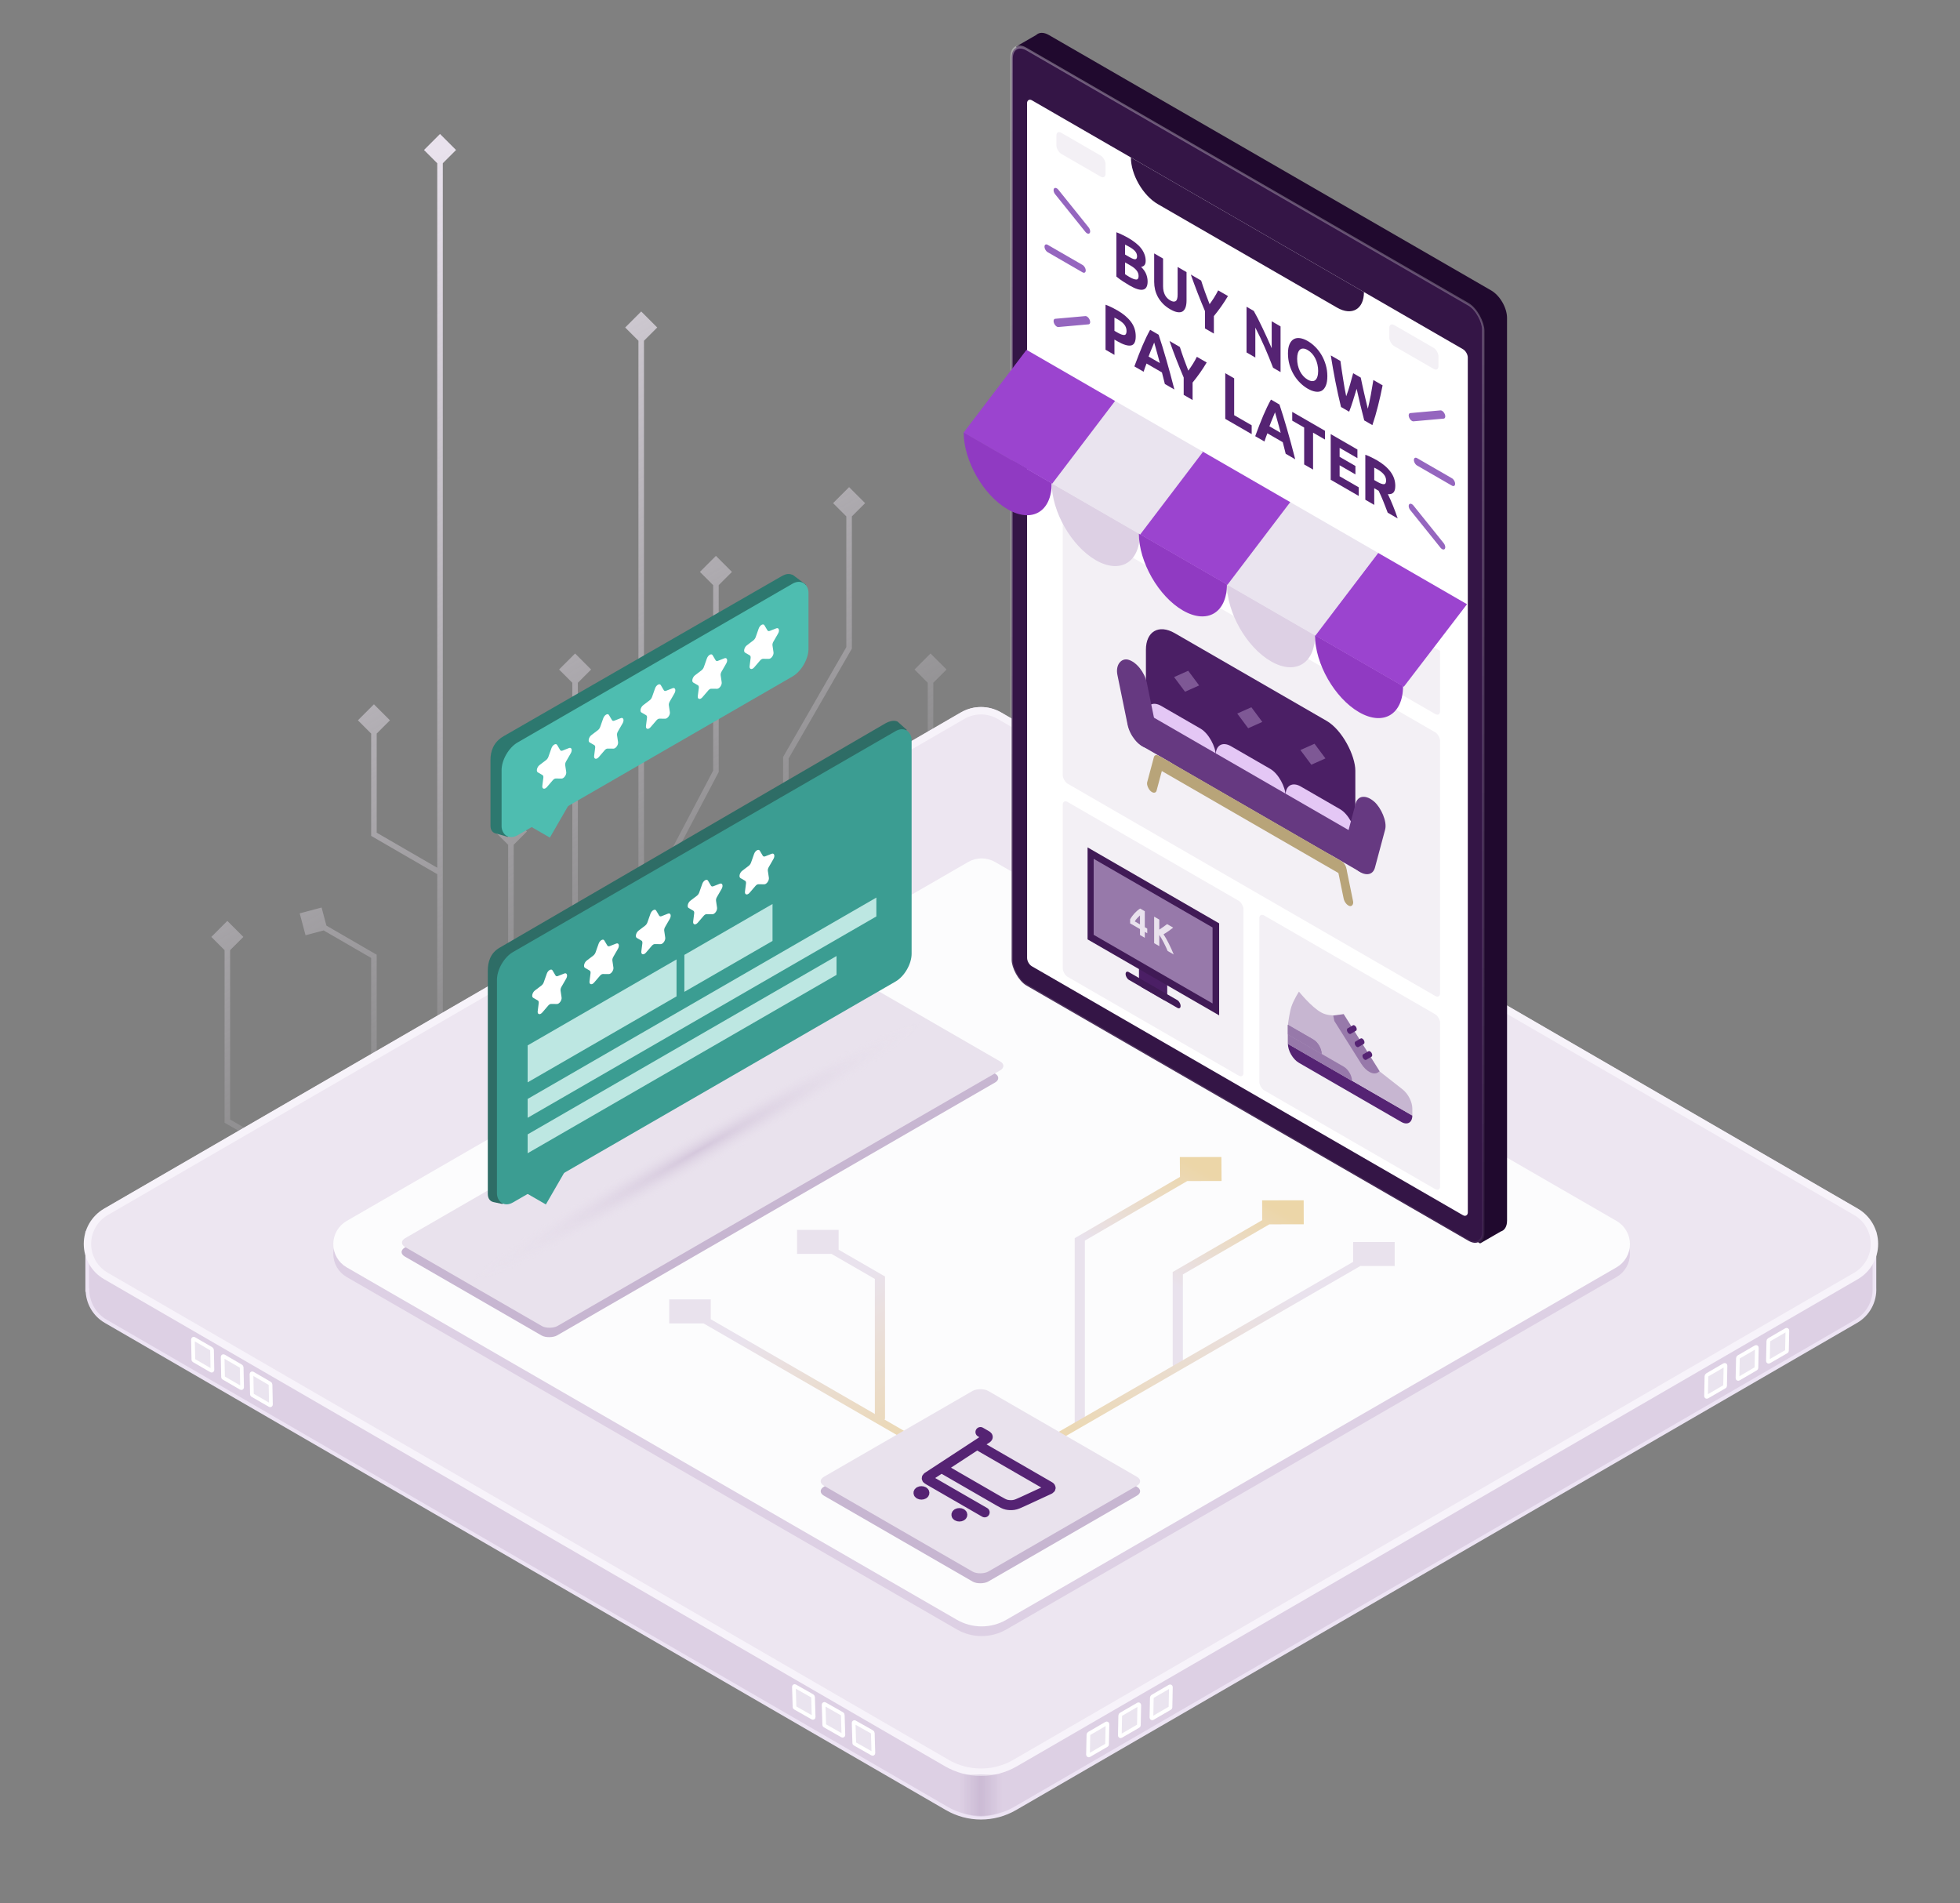 <svg width="550" height="534" viewBox="0 0 550 534" fill="none" xmlns="http://www.w3.org/2000/svg">
<rect x="0" y="0" width="550" height="534" fill="#808080" stroke="none"/>
<g clip-path="url(#clip0_69_25972)">
<path d="M87.31 328.169L85.672 322.025L79.528 323.664L81.166 329.807L87.31 328.169ZM63.795 314.555L63.017 314.555L63.017 315.004L63.405 315.229L63.795 314.555ZM63.798 258.384L59.301 262.88L63.797 267.376L68.293 262.88L63.798 258.384ZM104.925 320.762L109.422 316.266L104.926 311.77L100.43 316.265L104.925 320.762ZM104.927 268.326L105.706 268.326L105.706 267.877L105.317 267.652L104.927 268.326ZM84.101 256.268L85.739 262.412L91.883 260.774L90.245 254.63L84.101 256.268ZM123.475 301.305L127.971 296.809L123.475 292.313L118.979 296.809L123.475 301.305ZM123.477 244.823L124.256 244.823L124.256 244.823L123.477 244.823ZM104.929 234.084L104.15 234.084L104.15 234.533L104.538 234.758L104.929 234.084ZM104.928 197.611L100.432 202.107L104.928 206.603L109.424 202.107L104.928 197.611ZM123.477 37.59L118.981 42.086L123.477 46.582L127.973 42.086L123.477 37.59ZM143.368 299.125L147.864 294.629L143.368 290.133L138.872 294.629L143.368 299.125ZM143.371 228.808L138.874 233.304L143.37 237.8L147.866 233.304L143.371 228.808ZM161.38 183.355L156.884 187.851L161.38 192.347L165.876 187.851L161.38 183.355ZM161.38 266.145L162.055 266.534L162.159 266.353V266.145H161.38ZM141.125 301.327L147.264 299.674L145.611 293.534L139.472 295.188L141.125 301.327ZM220.524 212.6L219.849 212.212L219.745 212.392L219.745 212.6L220.524 212.6ZM238.267 181.782L238.942 182.17L239.046 181.99V181.782H238.267ZM238.267 136.673L233.771 141.169L238.267 145.665L242.763 141.169L238.267 136.673ZM200.9 155.966L196.404 160.462L200.9 164.958L205.396 160.463L200.9 155.966ZM261.115 248.691L265.611 244.195L261.115 239.699L256.619 244.195L261.115 248.691ZM261.117 183.355L256.621 187.851L261.117 192.347L265.613 187.851L261.117 183.355ZM179.93 87.393L175.434 91.889L179.93 96.385L184.426 91.889L179.93 87.393ZM179.929 256.26L179.151 256.26L180.618 256.623L179.929 256.26ZM200.899 216.414L201.588 216.777L201.678 216.606L201.678 216.414L200.899 216.414ZM220.521 273.925L219.743 273.925L219.742 276.839L221.196 274.314L220.521 273.925ZM240.508 239.21L234.368 240.863L236.021 247.003L242.161 245.35L240.508 239.21ZM83.809 325.242L64.186 313.881L63.405 315.229L83.029 326.59L83.809 325.242ZM64.574 314.555L64.576 262.88L63.019 262.88L63.017 314.555L64.574 314.555ZM105.704 316.266L105.706 268.326L104.149 268.326L104.147 316.266L105.704 316.266ZM105.317 267.652L88.382 257.847L87.602 259.195L104.537 269L105.317 267.652ZM124.254 296.809L124.256 244.823L122.698 244.823L122.696 296.809L124.254 296.809ZM123.867 244.149L105.319 233.41L104.538 234.758L123.087 245.497L123.867 244.149ZM105.707 234.084L105.707 202.107L104.15 202.107L104.15 234.084L105.707 234.084ZM124.256 244.823L124.256 42.086L122.698 42.086L122.698 244.823L124.256 244.823ZM144.147 294.629L144.149 233.304L142.592 233.304L142.589 294.629L144.147 294.629ZM160.602 187.851V266.145H162.159V187.851H160.602ZM160.705 265.757L142.693 297.042L144.043 297.819L162.055 266.534L160.705 265.757ZM221.198 212.989L238.942 182.17L237.592 181.393L219.849 212.212L221.198 212.989ZM239.046 181.782V141.169H237.488V181.782H239.046ZM261.893 244.195L261.896 187.851L260.338 187.851L260.336 244.195L261.893 244.195ZM179.151 91.889L179.151 256.26L180.708 256.26L180.708 91.889L179.151 91.889ZM180.618 256.623L201.588 216.777L200.21 216.051L179.24 255.898L180.618 256.623ZM221.3 273.925L221.302 212.6L219.745 212.6L219.743 273.925L221.3 273.925ZM221.196 274.314L238.94 243.495L237.59 242.718L219.846 273.537L221.196 274.314ZM200.122 160.462L200.12 216.414L201.678 216.414L201.679 160.462L200.122 160.462Z" fill="url(#paint0_linear_69_25972)"/>
<path d="M520.296 340.017L279.91 200.799C278.335 199.892 276.552 199.415 274.736 199.415C272.921 199.415 271.137 199.892 269.563 200.799L29.177 340.023C27.603 340.934 26.296 342.245 25.387 343.823C24.479 345.401 24 347.192 24 349.014C24 350.837 24.479 352.628 25.387 354.206C26.296 355.784 27.603 357.094 29.177 358.005L265.162 494.68C268.074 496.364 271.375 497.25 274.736 497.25C278.097 497.25 281.399 496.364 284.31 494.68L520.296 358.005C521.869 357.094 523.176 355.783 524.085 354.204C524.993 352.625 525.472 350.834 525.472 349.011C525.472 347.188 524.993 345.397 524.085 343.819C523.176 342.24 521.869 340.929 520.296 340.017V340.017Z" fill="#EDE6F1"/>
<path d="M24.478 346.025H24.832C25.16 344.661 25.763 343.379 26.604 342.258C27.445 341.137 28.506 340.201 29.722 339.508L270.101 200.289C271.676 199.382 273.459 198.905 275.275 198.905C277.09 198.905 278.874 199.382 280.448 200.289L520.816 339.508C522.033 340.201 523.095 341.137 523.936 342.259C524.778 343.382 525.38 344.665 525.705 346.031H525.986V348.029C526.005 348.344 526.005 348.659 525.986 348.974V361.29C526.082 363.193 525.649 365.085 524.736 366.755C523.823 368.425 522.466 369.808 520.816 370.75L284.843 507.425C281.933 509.112 278.632 510 275.272 510C271.911 510 268.61 509.112 265.701 507.425L29.715 370.75C28.157 369.862 26.86 368.578 25.952 367.027C25.044 365.476 24.559 363.714 24.545 361.916H24.478V346.025Z" fill="#DDD0E4" stroke="#EDE4F4" stroke-width="1.038" stroke-miterlimit="10"/>
<path d="M520.817 340.017L280.45 200.799C278.875 199.892 277.092 199.415 275.276 199.415C273.461 199.415 271.677 199.892 270.103 200.799L29.717 340.023C28.143 340.934 26.836 342.245 25.927 343.823C25.018 345.401 24.54 347.192 24.54 349.014C24.54 350.837 25.018 352.627 25.927 354.206C26.836 355.784 28.143 357.094 29.717 358.005L265.702 494.68C268.613 496.364 271.913 497.25 275.273 497.25C278.633 497.25 281.934 496.364 284.844 494.68L520.817 358.005C522.391 357.094 523.698 355.783 524.606 354.204C525.515 352.625 525.993 350.834 525.993 349.011C525.993 347.188 525.515 345.397 524.606 343.819C523.698 342.24 522.391 340.929 520.817 340.017Z" fill="#EDE6F1"/>
<path d="M453.625 345.288L279.212 244.562C278.07 243.906 276.776 243.561 275.458 243.561C274.141 243.561 272.847 243.906 271.704 244.562L97.278 345.292C96.136 345.951 95.188 346.899 94.528 348.041C93.869 349.183 93.522 350.478 93.522 351.797C93.522 353.116 93.869 354.411 94.528 355.553C95.188 356.695 96.136 357.643 97.278 358.302L268.511 457.187C270.623 458.405 273.018 459.047 275.456 459.047C277.894 459.047 280.289 458.405 282.401 457.187L453.625 358.302C454.767 357.642 455.715 356.694 456.375 355.552C457.034 354.409 457.381 353.114 457.381 351.795C457.381 350.476 457.034 349.18 456.375 348.038C455.715 346.896 454.767 345.947 453.625 345.288V345.288Z" fill="#DDD0E4"/>
<path d="M453.625 342.572L279.212 241.846C278.07 241.19 276.776 240.845 275.458 240.845C274.141 240.845 272.847 241.19 271.704 241.846L97.278 342.576C96.136 343.235 95.188 344.183 94.528 345.325C93.869 346.467 93.522 347.762 93.522 349.081C93.522 350.4 93.869 351.695 94.528 352.837C95.188 353.979 96.136 354.927 97.278 355.586L268.511 454.471C270.623 455.689 273.018 456.331 275.456 456.331C277.894 456.331 280.289 455.689 282.401 454.471L453.625 355.586C454.767 354.927 455.715 353.978 456.375 352.836C457.034 351.694 457.381 350.398 457.381 349.079C457.381 347.76 457.034 346.464 456.375 345.322C455.715 344.18 454.767 343.231 453.625 342.572Z" fill="#FCFCFD"/>
<path d="M520.817 340.017L280.45 200.799C278.875 199.892 277.092 199.415 275.276 199.415C273.461 199.415 271.677 199.892 270.103 200.799L29.717 340.023C28.143 340.934 26.836 342.245 25.927 343.823C25.018 345.401 24.54 347.192 24.54 349.014C24.54 350.837 25.018 352.627 25.927 354.206C26.836 355.784 28.143 357.094 29.717 358.005L265.702 494.68C268.613 496.364 271.913 497.25 275.273 497.25C278.633 497.25 281.934 496.364 284.844 494.68L520.817 358.005C522.391 357.094 523.698 355.783 524.606 354.204C525.515 352.625 525.993 350.834 525.993 349.011C525.993 347.188 525.515 345.397 524.606 343.819C523.698 342.24 522.391 340.929 520.817 340.017V340.017Z" stroke="#F7F3FA" stroke-width="2.077" stroke-miterlimit="10"/>
<path opacity="0.3" d="M269.23 508.149C272.243 510.172 278.208 510.172 281.221 508.149V497.855H269.23V508.149Z" fill="url(#paint1_linear_69_25972)"/>
<path d="M310.77 483.759L310.654 489.467C310.652 489.504 310.641 489.541 310.622 489.573C310.603 489.605 310.576 489.632 310.544 489.651L305.618 492.508C305.586 492.526 305.55 492.536 305.513 492.536C305.476 492.536 305.44 492.526 305.409 492.507C305.377 492.488 305.351 492.462 305.333 492.429C305.315 492.397 305.306 492.361 305.306 492.324L305.422 486.72C305.424 486.652 305.443 486.584 305.479 486.525C305.514 486.466 305.564 486.417 305.624 486.383L310.458 483.575C310.49 483.557 310.526 483.547 310.563 483.547C310.6 483.548 310.636 483.557 310.668 483.576C310.699 483.595 310.725 483.622 310.743 483.654C310.761 483.686 310.771 483.722 310.77 483.759V483.759Z" fill="#EAE4EF"/>
<path d="M310.77 483.759L310.654 489.467C310.652 489.504 310.641 489.541 310.622 489.573C310.603 489.605 310.576 489.632 310.544 489.651L305.618 492.508C305.586 492.526 305.55 492.536 305.513 492.536C305.476 492.536 305.44 492.526 305.409 492.507C305.377 492.488 305.351 492.462 305.333 492.429C305.315 492.397 305.306 492.361 305.306 492.324L305.422 486.72C305.424 486.652 305.443 486.584 305.479 486.525C305.514 486.466 305.564 486.417 305.624 486.383L310.458 483.575C310.49 483.557 310.526 483.547 310.563 483.547C310.6 483.548 310.636 483.557 310.668 483.576C310.699 483.595 310.725 483.622 310.743 483.654C310.761 483.686 310.771 483.722 310.77 483.759V483.759Z" stroke="white" stroke-width="1.038" stroke-miterlimit="10"/>
<path d="M319.697 478.39L319.581 484.092C319.581 484.129 319.57 484.166 319.551 484.198C319.532 484.231 319.504 484.257 319.471 484.276L314.545 487.133C314.514 487.152 314.478 487.162 314.441 487.162C314.405 487.162 314.369 487.152 314.337 487.133C314.306 487.114 314.28 487.087 314.263 487.054C314.246 487.022 314.238 486.985 314.24 486.949L314.35 481.351C314.351 481.282 314.371 481.213 314.406 481.153C314.442 481.093 314.491 481.043 314.551 481.008L319.386 478.206C319.418 478.188 319.454 478.178 319.49 478.178C319.527 478.178 319.563 478.188 319.595 478.207C319.627 478.226 319.653 478.252 319.671 478.285C319.689 478.317 319.698 478.353 319.697 478.39V478.39Z" fill="#EAE4EF"/>
<path d="M319.697 478.39L319.581 484.092C319.581 484.129 319.57 484.166 319.551 484.198C319.532 484.231 319.504 484.257 319.471 484.276L314.545 487.133C314.514 487.152 314.478 487.162 314.441 487.162C314.405 487.162 314.369 487.152 314.337 487.133C314.306 487.114 314.28 487.087 314.263 487.054C314.246 487.022 314.238 486.985 314.24 486.949L314.35 481.351C314.351 481.282 314.371 481.213 314.406 481.153C314.442 481.093 314.491 481.043 314.551 481.008L319.386 478.206C319.418 478.188 319.454 478.178 319.49 478.178C319.527 478.178 319.563 478.188 319.595 478.207C319.627 478.226 319.653 478.252 319.671 478.285C319.689 478.317 319.698 478.353 319.697 478.39V478.39Z" stroke="white" stroke-width="1.038" stroke-miterlimit="10"/>
<path d="M328.567 473.357L328.451 479.065C328.45 479.103 328.44 479.14 328.42 479.172C328.401 479.204 328.374 479.231 328.341 479.249L323.421 482.106C323.389 482.125 323.353 482.134 323.316 482.134C323.279 482.134 323.243 482.124 323.211 482.105C323.18 482.087 323.154 482.06 323.136 482.028C323.118 481.995 323.108 481.959 323.109 481.922L323.219 476.325C323.221 476.255 323.24 476.187 323.276 476.127C323.311 476.067 323.361 476.017 323.421 475.981L328.255 473.173C328.287 473.155 328.323 473.145 328.36 473.146C328.397 473.146 328.433 473.156 328.464 473.174C328.496 473.193 328.522 473.22 328.54 473.252C328.558 473.284 328.567 473.321 328.567 473.357V473.357Z" fill="#EAE4EF"/>
<path d="M328.567 473.357L328.451 479.065C328.45 479.103 328.44 479.14 328.42 479.172C328.401 479.204 328.374 479.231 328.341 479.249L323.421 482.106C323.389 482.125 323.353 482.134 323.316 482.134C323.279 482.134 323.243 482.124 323.211 482.105C323.18 482.087 323.154 482.06 323.136 482.028C323.118 481.995 323.108 481.959 323.109 481.922L323.219 476.325C323.221 476.255 323.24 476.187 323.276 476.127C323.311 476.067 323.361 476.017 323.421 475.981L328.255 473.173C328.287 473.155 328.323 473.145 328.36 473.146C328.397 473.146 328.433 473.156 328.464 473.174C328.496 473.193 328.522 473.22 328.54 473.252C328.558 473.284 328.567 473.321 328.567 473.357V473.357Z" stroke="white" stroke-width="1.038" stroke-miterlimit="10"/>
<path d="M484.194 383.158L484.078 388.865C484.078 388.903 484.067 388.94 484.048 388.972C484.028 389.004 484.001 389.031 483.968 389.049L479.048 391.906C479.016 391.925 478.98 391.934 478.944 391.934C478.907 391.934 478.871 391.924 478.839 391.905C478.807 391.887 478.781 391.86 478.763 391.828C478.745 391.796 478.736 391.759 478.737 391.722L478.853 386.119C478.853 386.05 478.872 385.982 478.908 385.923C478.943 385.863 478.994 385.815 479.054 385.782L483.883 382.974C483.915 382.955 483.951 382.946 483.987 382.946C484.024 382.946 484.06 382.956 484.092 382.975C484.124 382.993 484.15 383.02 484.168 383.052C484.186 383.084 484.195 383.121 484.194 383.158Z" fill="#EAE4EF"/>
<path d="M484.194 383.158L484.078 388.865C484.078 388.903 484.067 388.94 484.048 388.972C484.028 389.004 484.001 389.031 483.968 389.049L479.048 391.906C479.016 391.925 478.98 391.934 478.944 391.934C478.907 391.934 478.871 391.924 478.839 391.905C478.807 391.887 478.781 391.86 478.763 391.828C478.745 391.796 478.736 391.759 478.737 391.722L478.853 386.119C478.853 386.05 478.872 385.982 478.908 385.923C478.943 385.863 478.994 385.815 479.054 385.782L483.883 382.974C483.915 382.955 483.951 382.946 483.987 382.946C484.024 382.946 484.06 382.956 484.092 382.975C484.124 382.993 484.15 383.02 484.168 383.052C484.186 383.084 484.195 383.121 484.194 383.158Z" stroke="white" stroke-width="1.038" stroke-miterlimit="10"/>
<path d="M492.99 378.127L492.874 383.829C492.874 383.867 492.863 383.904 492.844 383.936C492.825 383.969 492.797 383.995 492.764 384.013L487.874 386.87C487.843 386.891 487.806 386.902 487.769 386.903C487.731 386.904 487.694 386.894 487.661 386.875C487.629 386.856 487.603 386.828 487.585 386.795C487.568 386.761 487.56 386.724 487.563 386.686L487.679 381.089C487.68 381.019 487.698 380.952 487.733 380.892C487.767 380.832 487.815 380.781 487.874 380.745L492.702 377.943C492.733 377.929 492.767 377.923 492.801 377.925C492.835 377.927 492.868 377.938 492.897 377.956C492.925 377.974 492.949 378 492.965 378.03C492.981 378.06 492.99 378.093 492.99 378.127V378.127Z" fill="#EAE4EF"/>
<path d="M492.99 378.127L492.874 383.829C492.874 383.867 492.863 383.904 492.844 383.936C492.825 383.969 492.797 383.995 492.764 384.013L487.874 386.87C487.843 386.891 487.806 386.902 487.769 386.903C487.731 386.904 487.694 386.894 487.661 386.875C487.629 386.856 487.603 386.828 487.585 386.795C487.568 386.761 487.56 386.724 487.563 386.686L487.679 381.089C487.68 381.019 487.698 380.952 487.733 380.892C487.767 380.832 487.815 380.781 487.874 380.745L492.702 377.943C492.733 377.929 492.767 377.923 492.801 377.925C492.835 377.927 492.868 377.938 492.897 377.956C492.925 377.974 492.949 378 492.965 378.03C492.981 378.06 492.99 378.093 492.99 378.127V378.127Z" stroke="white" stroke-width="1.038" stroke-miterlimit="10"/>
<path d="M501.558 373.309L501.442 379.01C501.441 379.049 501.43 379.086 501.411 379.119C501.392 379.153 501.364 379.181 501.332 379.2L496.412 382.051C496.38 382.072 496.344 382.083 496.306 382.084C496.268 382.085 496.231 382.075 496.199 382.056C496.166 382.037 496.14 382.009 496.123 381.976C496.105 381.942 496.097 381.905 496.1 381.867L496.216 376.27C496.217 376.2 496.237 376.132 496.272 376.071C496.307 376.011 496.357 375.961 496.418 375.926L501.246 373.125C501.278 373.106 501.314 373.097 501.351 373.097C501.388 373.097 501.424 373.107 501.455 373.125C501.487 373.144 501.513 373.171 501.531 373.203C501.549 373.235 501.558 373.272 501.558 373.309Z" fill="#EAE4EF"/>
<path d="M501.558 373.309L501.442 379.01C501.441 379.049 501.43 379.086 501.411 379.119C501.392 379.153 501.364 379.181 501.332 379.2L496.412 382.051C496.38 382.072 496.344 382.083 496.306 382.084C496.268 382.085 496.231 382.075 496.199 382.056C496.166 382.037 496.14 382.009 496.123 381.976C496.105 381.942 496.097 381.905 496.1 381.867L496.216 376.27C496.217 376.2 496.237 376.132 496.272 376.071C496.307 376.011 496.357 375.961 496.418 375.926L501.246 373.125C501.278 373.106 501.314 373.097 501.351 373.097C501.388 373.097 501.424 373.107 501.455 373.125C501.487 373.144 501.513 373.171 501.531 373.203C501.549 373.235 501.558 373.272 501.558 373.309Z" stroke="white" stroke-width="1.038" stroke-miterlimit="10"/>
<path d="M54.147 375.825L54.263 381.527C54.263 381.565 54.273 381.602 54.293 381.634C54.312 381.666 54.34 381.693 54.373 381.711L59.299 384.568C59.33 384.587 59.366 384.597 59.403 384.597C59.44 384.597 59.476 384.587 59.507 384.568C59.538 384.549 59.564 384.522 59.581 384.489C59.599 384.457 59.606 384.421 59.605 384.384L59.495 378.786C59.492 378.717 59.472 378.649 59.437 378.589C59.402 378.529 59.352 378.479 59.293 378.443L54.459 375.641C54.427 375.623 54.391 375.613 54.354 375.613C54.317 375.613 54.281 375.623 54.249 375.642C54.218 375.661 54.191 375.688 54.173 375.72C54.156 375.752 54.146 375.788 54.147 375.825Z" fill="#EAE4EF"/>
<path d="M54.147 375.825L54.263 381.527C54.263 381.565 54.273 381.602 54.293 381.634C54.312 381.666 54.34 381.693 54.373 381.711L59.299 384.568C59.33 384.587 59.366 384.597 59.403 384.597C59.44 384.597 59.476 384.587 59.507 384.568C59.538 384.549 59.564 384.522 59.581 384.489C59.599 384.457 59.606 384.421 59.605 384.384L59.495 378.786C59.492 378.717 59.472 378.649 59.437 378.589C59.402 378.529 59.352 378.479 59.293 378.443L54.459 375.641C54.427 375.623 54.391 375.613 54.354 375.613C54.317 375.613 54.281 375.623 54.249 375.642C54.218 375.661 54.191 375.688 54.173 375.72C54.156 375.752 54.146 375.788 54.147 375.825Z" stroke="white" stroke-width="1.038" stroke-miterlimit="10"/>
<path d="M62.475 380.707L62.592 386.408C62.592 386.446 62.602 386.483 62.621 386.515C62.641 386.548 62.668 386.574 62.702 386.592L67.622 389.449C67.653 389.468 67.69 389.477 67.726 389.477C67.763 389.477 67.799 389.467 67.831 389.448C67.863 389.429 67.889 389.403 67.907 389.371C67.925 389.338 67.934 389.302 67.933 389.265L67.817 383.668C67.816 383.598 67.797 383.53 67.761 383.469C67.726 383.409 67.676 383.359 67.615 383.324L62.787 380.523C62.755 380.504 62.719 380.494 62.682 380.495C62.646 380.495 62.61 380.505 62.578 380.523C62.546 380.542 62.52 380.569 62.502 380.601C62.484 380.633 62.475 380.67 62.475 380.707V380.707Z" fill="#EAE4EF"/>
<path d="M62.475 380.707L62.592 386.408C62.592 386.446 62.602 386.483 62.621 386.515C62.641 386.548 62.668 386.574 62.702 386.592L67.622 389.449C67.653 389.468 67.69 389.477 67.726 389.477C67.763 389.477 67.799 389.467 67.831 389.448C67.863 389.429 67.889 389.403 67.907 389.371C67.925 389.338 67.934 389.302 67.933 389.265L67.817 383.668C67.816 383.598 67.797 383.53 67.761 383.469C67.726 383.409 67.676 383.359 67.615 383.324L62.787 380.523C62.755 380.504 62.719 380.494 62.682 380.495C62.646 380.495 62.61 380.505 62.578 380.523C62.546 380.542 62.52 380.569 62.502 380.601C62.484 380.633 62.475 380.67 62.475 380.707V380.707Z" stroke="white" stroke-width="1.038" stroke-miterlimit="10"/>
<path d="M70.572 385.506L70.688 391.238C70.689 391.275 70.7 391.31 70.718 391.342C70.736 391.374 70.761 391.402 70.792 391.422L75.718 394.279C75.75 394.297 75.786 394.307 75.823 394.307C75.859 394.307 75.895 394.297 75.927 394.278C75.959 394.259 75.985 394.232 76.003 394.2C76.021 394.168 76.03 394.132 76.029 394.095L75.913 388.491C75.913 388.422 75.894 388.354 75.859 388.295C75.823 388.236 75.772 388.187 75.712 388.154L70.877 385.346C70.848 385.328 70.814 385.318 70.779 385.317C70.745 385.316 70.711 385.324 70.68 385.34C70.649 385.356 70.623 385.379 70.604 385.408C70.585 385.437 70.574 385.471 70.572 385.506V385.506Z" fill="#EAE4EF"/>
<path d="M70.572 385.506L70.688 391.238C70.689 391.275 70.7 391.31 70.718 391.342C70.736 391.374 70.761 391.402 70.792 391.422L75.718 394.279C75.75 394.297 75.786 394.307 75.823 394.307C75.859 394.307 75.895 394.297 75.927 394.278C75.959 394.259 75.985 394.232 76.003 394.2C76.021 394.168 76.03 394.132 76.029 394.095L75.913 388.491C75.913 388.422 75.894 388.354 75.859 388.295C75.823 388.236 75.772 388.187 75.712 388.154L70.877 385.346C70.848 385.328 70.814 385.318 70.779 385.317C70.745 385.316 70.711 385.324 70.68 385.34C70.649 385.356 70.623 385.379 70.604 385.408C70.585 385.437 70.574 385.471 70.572 385.506V385.506Z" stroke="white" stroke-width="1.038" stroke-miterlimit="10"/>
<path d="M222.783 473.276L222.954 478.978C222.954 479.015 222.964 479.052 222.984 479.085C223.003 479.117 223.031 479.144 223.064 479.162L228.015 481.969C228.046 481.988 228.082 481.999 228.119 481.999C228.155 481.999 228.191 481.989 228.223 481.97C228.254 481.951 228.28 481.924 228.297 481.891C228.314 481.859 228.322 481.822 228.32 481.786L228.155 476.188C228.152 476.118 228.131 476.05 228.094 475.99C228.058 475.93 228.008 475.88 227.947 475.845L223.089 473.092C223.057 473.073 223.021 473.063 222.985 473.063C222.948 473.063 222.912 473.073 222.881 473.092C222.849 473.111 222.823 473.138 222.806 473.17C222.789 473.203 222.781 473.239 222.783 473.276V473.276Z" fill="#EAE4EF"/>
<path d="M222.783 473.276L222.954 478.978C222.954 479.015 222.964 479.052 222.984 479.085C223.003 479.117 223.031 479.144 223.064 479.162L228.015 481.969C228.046 481.988 228.082 481.999 228.119 481.999C228.155 481.999 228.191 481.989 228.223 481.97C228.254 481.951 228.28 481.924 228.297 481.891C228.314 481.859 228.322 481.822 228.32 481.786L228.155 476.188C228.152 476.118 228.131 476.05 228.094 475.99C228.058 475.93 228.008 475.88 227.947 475.845L223.089 473.092C223.057 473.073 223.021 473.063 222.985 473.063C222.948 473.063 222.912 473.073 222.881 473.092C222.849 473.111 222.823 473.138 222.806 473.17C222.789 473.203 222.781 473.239 222.783 473.276V473.276Z" stroke="white" stroke-width="1.038" stroke-miterlimit="10"/>
<path d="M231.122 478.291L231.293 483.999C231.294 484.036 231.304 484.072 231.324 484.103C231.343 484.134 231.37 484.16 231.403 484.177L236.354 486.991C236.386 487.009 236.423 487.019 236.46 487.019C236.497 487.018 236.534 487.008 236.566 486.988C236.598 486.969 236.624 486.941 236.641 486.908C236.659 486.875 236.667 486.838 236.665 486.801L236.494 481.203C236.494 481.134 236.475 481.066 236.439 481.007C236.404 480.948 236.353 480.899 236.293 480.866L231.434 478.107C231.402 478.089 231.366 478.079 231.329 478.079C231.292 478.079 231.256 478.089 231.224 478.108C231.193 478.127 231.167 478.153 231.149 478.186C231.131 478.218 231.121 478.254 231.122 478.291V478.291Z" fill="#EAE4EF"/>
<path d="M231.122 478.291L231.293 483.999C231.294 484.036 231.304 484.072 231.324 484.103C231.343 484.134 231.37 484.16 231.403 484.177L236.354 486.991C236.386 487.009 236.423 487.019 236.46 487.019C236.497 487.018 236.534 487.008 236.566 486.988C236.598 486.969 236.624 486.941 236.641 486.908C236.659 486.875 236.667 486.838 236.665 486.801L236.494 481.203C236.494 481.134 236.475 481.066 236.439 481.007C236.404 480.948 236.353 480.899 236.293 480.866L231.434 478.107C231.402 478.089 231.366 478.079 231.329 478.079C231.292 478.079 231.256 478.089 231.224 478.108C231.193 478.127 231.167 478.153 231.149 478.186C231.131 478.218 231.121 478.254 231.122 478.291V478.291Z" stroke="white" stroke-width="1.038" stroke-miterlimit="10"/>
<path d="M239.546 483.378L239.717 489.08C239.718 489.118 239.729 489.154 239.748 489.187C239.767 489.219 239.795 489.246 239.827 489.264L244.778 492.072C244.809 492.091 244.845 492.101 244.882 492.101C244.918 492.101 244.954 492.091 244.986 492.072C245.017 492.053 245.043 492.026 245.06 491.994C245.077 491.961 245.085 491.925 245.083 491.888L244.918 486.284C244.915 486.216 244.894 486.15 244.859 486.091C244.824 486.032 244.775 485.983 244.717 485.947L239.827 483.188C239.796 483.175 239.763 483.17 239.729 483.173C239.695 483.176 239.663 483.188 239.635 483.206C239.607 483.225 239.584 483.251 239.569 483.281C239.553 483.311 239.546 483.344 239.546 483.378V483.378Z" fill="#EAE4EF"/>
<path d="M239.546 483.378L239.717 489.08C239.718 489.118 239.729 489.154 239.748 489.187C239.767 489.219 239.795 489.246 239.827 489.264L244.778 492.072C244.809 492.091 244.845 492.101 244.882 492.101C244.918 492.101 244.954 492.091 244.986 492.072C245.017 492.053 245.043 492.026 245.06 491.994C245.077 491.961 245.085 491.925 245.083 491.888L244.918 486.284C244.915 486.216 244.894 486.15 244.859 486.091C244.824 486.032 244.775 485.983 244.717 485.947L239.827 483.188C239.796 483.175 239.763 483.17 239.729 483.173C239.695 483.176 239.663 483.188 239.635 483.206C239.607 483.225 239.584 483.251 239.569 483.281C239.553 483.311 239.546 483.344 239.546 483.378V483.378Z" stroke="white" stroke-width="1.038" stroke-miterlimit="10"/>
<path d="M269.165 411.567L269.165 404.834L257.502 404.834L257.502 411.566L269.165 411.567ZM187.788 364.588L187.788 371.32L199.451 371.32L199.451 364.588L187.788 364.588ZM264.344 407.617L194.629 367.371L192.609 368.537L262.324 408.783L264.344 407.617Z" fill="url(#paint2_linear_69_25972)"/>
<path d="M223.664 345.074L223.664 351.806L235.327 351.806L235.327 345.074L223.664 345.074ZM245.494 397.939C245.494 398.394 246.133 398.763 246.922 398.763C247.711 398.763 248.35 398.394 248.35 397.939L245.494 397.939ZM246.924 358.501L248.352 358.501L248.352 358.16L247.934 357.918L246.924 358.501ZM248.35 397.939L248.352 358.501L245.496 358.501L245.494 397.939L248.35 397.939ZM247.934 357.918L230.506 347.857L228.486 349.023L245.914 359.084L247.934 357.918Z" fill="url(#paint3_linear_69_25972)"/>
<path d="M365.829 336.777L365.847 343.51L354.185 343.52L354.167 336.787L365.829 336.777ZM330.498 357.237L329.07 357.237L329.07 356.896L329.487 356.654L330.498 357.237ZM331.926 382.941C331.926 383.396 331.287 383.765 330.498 383.765C329.709 383.765 329.07 383.396 329.07 382.941L331.926 382.941ZM331.926 357.237L331.926 382.941L329.07 382.941L329.07 357.237L331.926 357.237ZM361.019 340.731L331.51 357.819L329.487 356.654L358.995 339.566L361.019 340.731Z" fill="url(#paint4_linear_69_25972)"/>
<path d="M342.739 324.626L342.785 331.358L331.123 331.385L331.076 324.652L342.739 324.626ZM302.997 347.751L301.569 347.751L301.569 347.411L301.983 347.17L302.997 347.751ZM304.425 399.131C304.425 399.587 303.786 399.956 302.997 399.956C302.208 399.956 301.569 399.587 301.569 399.131L304.425 399.131ZM302.997 373.441L304.425 373.441L304.425 373.441L302.997 373.441ZM337.945 328.586L304.011 348.331L301.983 347.17L335.917 327.425L337.945 328.586ZM304.425 347.751L304.425 373.441L301.569 373.441L301.569 347.751L304.425 347.751ZM304.425 373.441L304.425 399.131L301.569 399.131L301.569 373.441L304.425 373.441Z" fill="url(#paint5_linear_69_25972)"/>
<rect width="49.314" height="146.953" rx="2.501" transform="matrix(0.866 0.5 0.866 -0.5 111.423 351.299)" fill="#C7B6D1"/>
<rect width="49.314" height="148.495" rx="2.501" transform="matrix(0.866 0.5 0.866 -0.5 111.524 348.657)" fill="#E9E2ED"/>
<rect width="12.384" height="144.487" rx="2.501" transform="matrix(0.866 0.5 0.866 -0.5 127.769 356.031)" fill="url(#paint6_radial_69_25972)" fill-opacity="0.6"/>
<path d="M288.426 18.876L289.872 18.041L289.881 265.65C289.882 268.487 291.873 271.938 294.33 273.356L406.996 338.409L406.996 344.06L415.337 348.876L421.119 345.538C422.2 345.225 422.9 344.137 422.9 342.455L422.89 89.195C422.89 86.358 420.898 82.908 418.441 81.49L294.32 9.822C292.864 8.982 291.572 9.043 290.76 9.823L285.09 13.097L288.426 18.876Z" fill="#20092E"/>
<rect x="0.337" y="0.583" width="152.822" height="262.756" rx="4.794" transform="matrix(0.866 0.5 3.76274e-05 1 283.578 10.617)" fill="#341546" stroke="url(#paint7_linear_69_25972)" stroke-width="0.777"/>
<rect width="142.812" height="242.985" rx="1.555" transform="matrix(-0.866 -0.5 3.76274e-05 1 411.88 98.763)" fill="white"/>
<rect width="15.925" height="5.908" rx="1.555" transform="matrix(0.866 0.5 3.76274e-05 1 389.859 90.415)" fill="#F3F0F5"/>
<rect width="15.925" height="5.908" rx="1.555" transform="matrix(0.866 0.5 3.76274e-05 1 296.435 36.471)" fill="#F3F0F5"/>
<path d="M317.344 44.178L382.741 81.938V81.938C382.741 86.761 379.355 88.716 375.178 86.304L324.907 57.278C320.73 54.866 317.344 49.001 317.344 44.178V44.178Z" fill="#341546"/>
<rect width="122.263" height="73.974" rx="1.555" transform="matrix(0.866 0.5 3.76274e-05 1 298.218 145.122)" fill="#F3F0F5"/>
<path d="M298.218 138.429C298.218 139.288 298.821 140.332 299.565 140.762L402.752 200.342C403.496 200.772 404.099 200.424 404.099 199.565L404.098 182.626L298.217 121.491L298.218 138.429Z" fill="#F3F0F5"/>
<rect width="58.563" height="49.059" rx="1.555" transform="matrix(0.866 0.5 3.76274e-05 1 298.221 224.233)" fill="#F3F0F5"/>
<rect width="58.563" height="49.059" rx="1.555" transform="matrix(0.866 0.5 3.76274e-05 1 353.386 256.085)" fill="#F3F0F5"/>
<path d="M361.395 292.831L396.318 312.995V312.995C396.318 314.975 394.928 315.777 393.214 314.787L364.499 298.208C362.785 297.218 361.395 294.81 361.395 292.831V292.831Z" fill="#552373"/>
<path d="M361.395 292.831L396.318 312.995L396.318 311.054C396.318 309.17 395.147 306.881 393.541 305.624L387.16 300.628L377.071 284.587C377.071 284.587 373.458 285.559 370.785 284.094C367.944 282.536 364.499 278.224 364.499 278.224C364.499 278.224 363.013 280.55 362.403 282.391C361.885 283.958 361.522 286.62 361.423 287.407C361.403 287.557 361.395 287.715 361.395 287.877L361.395 292.831Z" fill="#C7B6D1"/>
<path d="M361.395 292.919L379.4 303.315V303.315C379.4 301.831 378.357 300.025 377.071 299.283L361.395 290.231L361.395 292.919Z" fill="#9779AA"/>
<path d="M361.395 290.231L370.863 295.698V295.698C370.863 294.213 369.82 292.408 368.535 291.666L361.395 287.543L361.395 290.231Z" fill="#9779AA"/>
<path d="M361.395 290.232L370.863 295.699V295.699C370.863 294.214 369.82 292.408 368.535 291.666L361.395 287.544L361.395 290.232Z" fill="#9779AA"/>
<path d="M377.037 284.539L387.128 300.577L386.743 300.862C385.518 301.769 383.391 300.703 381.992 298.48L374.434 286.466L374.122 284.945L377.037 284.539Z" fill="#9779AA"/>
<rect width="1.434" height="3.943" rx="0.717" transform="matrix(0.612 1.061 -0.612 0.354 380.106 287.415)" fill="#552373"/>
<rect width="1.434" height="3.943" rx="0.717" transform="matrix(0.612 1.061 -0.612 0.354 382.287 291.113)" fill="#552373"/>
<rect width="1.434" height="3.943" rx="0.717" transform="matrix(0.612 1.061 -0.612 0.354 384.46 294.697)" fill="#552373"/>
<rect width="9.159" height="5.662" rx="1.037" transform="matrix(0.866 0.5 3.76274e-05 1 319.609 270.899)" fill="#4B1F65"/>
<rect width="42.633" height="25.813" transform="matrix(0.866 0.5 3.76274e-05 1 305.186 237.758)" fill="#401A56"/>
<rect width="38.528" height="21.319" transform="matrix(0.866 0.5 3.76274e-05 1 306.897 240.967)" fill="#9779AA"/>
<path d="M319.895 256.85C319.655 257.077 319.399 257.327 319.128 257.6C318.856 257.873 318.628 258.182 318.443 258.527L319.896 259.366L319.895 256.85ZM321.246 255.674L321.246 260.145L321.931 260.541L321.931 261.852L321.246 261.457L321.246 263.123L319.896 262.343L319.896 260.677L317.129 259.08L317.129 257.908C317.265 257.671 317.435 257.414 317.638 257.138C317.842 256.854 318.067 256.576 318.313 256.302C318.566 256.026 318.831 255.767 319.109 255.526C319.387 255.285 319.664 255.083 319.942 254.921L321.246 255.674Z" fill="#E9E2ED"/>
<path d="M327.652 266.821C327.522 266.503 327.368 266.152 327.189 265.77C327.017 265.383 326.825 264.99 326.616 264.589C326.412 264.185 326.199 263.79 325.977 263.404C325.755 263.01 325.533 262.649 325.311 262.321L325.311 265.47L323.868 264.637L323.868 257.188L325.311 258.021L325.311 260.837C325.687 260.596 326.064 260.337 326.44 260.059C326.822 259.779 327.177 259.521 327.504 259.287L329.215 260.275C328.777 260.624 328.336 260.95 327.892 261.253C327.454 261.559 326.992 261.854 326.505 262.139C327.017 262.929 327.51 263.802 327.985 264.757C328.466 265.715 328.926 266.733 329.364 267.81L327.652 266.821Z" fill="#E9E2ED"/>
<rect width="17.819" height="2.165" rx="1.037" transform="matrix(0.866 0.5 3.76274e-05 1 315.86 272.231)" fill="#401A56"/>
<path d="M316.974 80.102C316.365 79.751 315.757 79.375 315.148 78.974C314.55 78.592 313.926 78.133 313.274 77.596L313.274 65.168C313.786 65.353 314.347 65.597 314.955 65.899C315.564 66.189 316.13 66.485 316.653 66.787C317.358 67.194 318.004 67.628 318.591 68.091C319.189 68.547 319.701 69.04 320.128 69.57C320.556 70.1 320.887 70.668 321.121 71.272C321.367 71.87 321.49 72.508 321.49 73.186C321.49 74.209 321.063 74.77 320.209 74.869C320.913 75.584 321.394 76.28 321.65 76.959C321.906 77.637 322.035 78.309 322.035 78.974C322.035 80.318 321.608 81.083 320.753 81.267C319.91 81.459 318.65 81.07 316.974 80.102ZM315.708 73.62L315.709 76.931C315.89 77.06 316.088 77.193 316.301 77.328C316.515 77.464 316.75 77.606 317.006 77.754C317.753 78.185 318.356 78.41 318.816 78.429C319.275 78.447 319.504 78.124 319.504 77.458C319.504 76.866 319.312 76.336 318.928 75.867C318.543 75.386 317.993 74.939 317.278 74.526L315.708 73.62ZM315.708 71.419L316.925 72.122C317.694 72.566 318.244 72.773 318.575 72.742C318.906 72.699 319.072 72.424 319.072 71.919C319.072 71.401 318.901 70.939 318.559 70.532C318.217 70.125 317.715 69.731 317.054 69.348C316.84 69.225 316.61 69.099 316.365 68.969C316.119 68.827 315.9 68.713 315.708 68.627L315.708 71.419Z" fill="#552373"/>
<path d="M328.375 86.778C327.596 86.328 326.923 85.816 326.357 85.243C325.791 84.657 325.321 84.034 324.948 83.375C324.585 82.709 324.312 82.016 324.131 81.294C323.96 80.567 323.874 79.827 323.874 79.075L323.874 71.104L326.373 72.547L326.373 80.277C326.373 80.795 326.421 81.267 326.517 81.692C326.624 82.111 326.763 82.487 326.933 82.82C327.115 83.147 327.328 83.43 327.574 83.671C327.83 83.917 328.108 84.127 328.407 84.3C329.015 84.651 329.507 84.719 329.88 84.503C330.265 84.293 330.457 83.671 330.457 82.635L330.456 74.905L332.955 76.347L332.955 84.318C332.955 85.07 332.865 85.708 332.683 86.232C332.502 86.756 332.224 87.138 331.85 87.379C331.477 87.607 331.001 87.678 330.425 87.591C329.848 87.505 329.165 87.234 328.375 86.778Z" fill="#552373"/>
<path d="M339.426 85.354C339.874 84.738 340.301 84.109 340.707 83.468C341.113 82.827 341.486 82.161 341.828 81.471L344.583 83.061C343.974 84.091 343.344 85.065 342.693 85.983C342.042 86.902 341.353 87.805 340.627 88.693L340.627 93.593L338.129 92.151L338.129 87.287C337.403 85.561 336.709 83.853 336.047 82.164C335.395 80.481 334.765 78.774 334.157 77.041L337.055 78.715C337.397 79.8 337.765 80.894 338.161 81.998C338.556 83.101 338.977 84.22 339.426 85.354Z" fill="#552373"/>
<path d="M357.241 103.186C356.526 101.306 355.752 99.41 354.919 97.499C354.086 95.588 353.2 93.727 352.26 91.914L352.261 100.31L349.794 98.886L349.794 86.07L351.828 87.245C352.18 87.855 352.57 88.579 352.997 89.418C353.424 90.256 353.856 91.141 354.294 92.072C354.743 92.996 355.186 93.949 355.624 94.929C356.061 95.897 356.472 96.825 356.857 97.712L356.857 90.148L359.339 91.582L359.339 104.398L357.241 103.186Z" fill="#552373"/>
<path d="M363.997 100.67C363.997 101.299 364.062 101.903 364.19 102.483C364.329 103.068 364.521 103.617 364.766 104.128C365.023 104.634 365.332 105.09 365.695 105.497C366.058 105.904 366.475 106.243 366.944 106.514C367.404 106.779 367.815 106.918 368.178 106.93C368.551 106.949 368.861 106.85 369.107 106.635C369.363 106.413 369.555 106.086 369.683 105.654C369.822 105.229 369.891 104.702 369.891 104.073C369.891 103.444 369.822 102.837 369.683 102.252C369.555 101.66 369.363 101.111 369.106 100.606C368.861 100.094 368.551 99.632 368.177 99.219C367.814 98.812 367.403 98.476 366.944 98.211C366.474 97.939 366.058 97.804 365.695 97.804C365.332 97.791 365.022 97.896 364.766 98.118C364.521 98.334 364.328 98.66 364.19 99.098C364.061 99.53 363.997 100.054 363.997 100.67ZM372.47 105.562C372.47 106.659 372.326 107.544 372.037 108.216C371.76 108.882 371.375 109.356 370.884 109.64C370.393 109.911 369.806 109.991 369.123 109.88C368.45 109.775 367.724 109.498 366.945 109.048C366.187 108.61 365.471 108.055 364.798 107.383C364.126 106.711 363.539 105.953 363.037 105.109C362.535 104.252 362.14 103.327 361.851 102.334C361.563 101.33 361.419 100.279 361.419 99.181C361.419 98.084 361.568 97.209 361.867 96.555C362.166 95.889 362.567 95.418 363.068 95.141C363.581 94.869 364.168 94.783 364.83 94.882C365.503 94.987 366.207 95.252 366.944 95.677C367.702 96.115 368.418 96.669 369.09 97.341C369.763 98.013 370.35 98.778 370.852 99.635C371.354 100.492 371.749 101.423 372.037 102.427C372.325 103.42 372.47 104.465 372.47 105.562Z" fill="#552373"/>
<path d="M381.843 105.944C381.971 106.523 382.11 107.177 382.259 107.904C382.42 108.626 382.585 109.375 382.756 110.151C382.938 110.934 383.119 111.717 383.301 112.5C383.482 113.283 383.658 114.013 383.829 114.692C383.968 114.143 384.107 113.539 384.246 112.879C384.395 112.226 384.534 111.542 384.662 110.826C384.79 110.111 384.913 109.399 385.03 108.69C385.158 107.975 385.276 107.285 385.382 106.619L387.977 108.117C387.603 110.047 387.171 111.973 386.68 113.896C386.2 115.826 385.676 117.62 385.111 119.278L382.82 117.956C382.447 116.556 382.084 115.108 381.731 113.61C381.379 112.099 381.032 110.592 380.69 109.088C380.348 110.198 380.007 111.307 379.665 112.417C379.324 113.514 378.966 114.547 378.592 115.514L376.302 114.192C375.736 111.88 375.208 109.479 374.716 106.989C374.236 104.504 373.809 102.082 373.435 99.721L376.141 101.283C376.248 102.072 376.366 102.899 376.494 103.762C376.622 104.612 376.755 105.472 376.894 106.341C377.033 107.211 377.172 108.055 377.311 108.875C377.46 109.701 377.61 110.472 377.759 111.187C377.952 110.694 378.138 110.16 378.32 109.587C378.501 109.014 378.677 108.437 378.848 107.858C379.019 107.279 379.174 106.714 379.313 106.166C379.462 105.623 379.596 105.139 379.713 104.714L381.843 105.944Z" fill="#552373"/>
<path d="M313.559 87.089C315.214 88.045 316.484 89.118 317.37 90.307C318.257 91.485 318.7 92.838 318.7 94.367C318.7 95.908 318.251 96.765 317.355 96.937C316.458 97.097 315.176 96.697 313.511 95.735L312.726 95.282L312.726 99.572L310.228 98.13L310.227 85.499C310.772 85.69 311.348 85.936 311.957 86.239C312.566 86.54 313.099 86.824 313.559 87.089ZM313.719 89.641C313.537 89.537 313.356 89.438 313.174 89.345C313.003 89.259 312.854 89.185 312.726 89.124L312.726 92.822L313.511 93.275C314.376 93.775 315.027 94.015 315.465 93.997C315.902 93.978 316.121 93.599 316.121 92.859C316.121 92.502 316.062 92.172 315.945 91.87C315.838 91.574 315.678 91.297 315.465 91.038C315.262 90.773 315.011 90.529 314.712 90.307C314.413 90.073 314.082 89.851 313.719 89.641Z" fill="#552373"/>
<path d="M326.871 107.74C326.754 107.228 326.62 106.695 326.471 106.14C326.332 105.591 326.193 105.043 326.054 104.494L321.73 101.997C321.591 102.386 321.447 102.771 321.298 103.153C321.159 103.541 321.031 103.924 320.913 104.3L318.319 102.802C318.735 101.661 319.13 100.613 319.504 99.658C319.877 98.702 320.24 97.808 320.593 96.976C320.956 96.15 321.308 95.373 321.65 94.646C322.002 93.912 322.365 93.21 322.739 92.538L325.125 93.916C325.488 95.013 325.846 96.132 326.198 97.272C326.55 98.4 326.903 99.584 327.255 100.823C327.618 102.068 327.987 103.384 328.36 104.771C328.734 106.159 329.129 107.663 329.546 109.284L326.871 107.74ZM323.876 96.098C323.822 96.252 323.742 96.458 323.636 96.717C323.529 96.976 323.406 97.275 323.267 97.614C323.129 97.953 322.974 98.326 322.803 98.733C322.643 99.146 322.477 99.581 322.307 100.037L325.462 101.859C325.291 101.205 325.125 100.579 324.965 99.981C324.805 99.383 324.65 98.832 324.501 98.326C324.362 97.827 324.239 97.386 324.132 97.004C324.025 96.622 323.94 96.32 323.876 96.098Z" fill="#552373"/>
<path d="M333.455 103.996C333.903 103.379 334.33 102.751 334.736 102.11C335.142 101.468 335.515 100.803 335.857 100.112L338.612 101.703C338.003 102.732 337.373 103.706 336.722 104.625C336.071 105.543 335.382 106.446 334.656 107.334L334.656 112.235L332.158 110.792L332.158 105.928C331.432 104.202 330.737 102.495 330.075 100.806C329.424 99.123 328.794 97.415 328.185 95.683L331.084 97.356C331.426 98.442 331.794 99.536 332.189 100.639C332.585 101.743 333.006 102.862 333.455 103.996Z" fill="#552373"/>
<path d="M351.238 119.331L351.238 121.809L343.823 117.528L343.823 104.712L346.321 106.154L346.321 116.492L351.238 119.331Z" fill="#552373"/>
<path d="M360.779 127.318C360.662 126.806 360.528 126.273 360.379 125.718C360.24 125.17 360.101 124.621 359.962 124.072L355.638 121.576C355.499 121.964 355.355 122.349 355.206 122.732C355.067 123.12 354.939 123.502 354.821 123.878L352.227 122.38C352.643 121.24 353.038 120.192 353.412 119.236C353.785 118.281 354.148 117.387 354.501 116.555C354.864 115.729 355.216 114.952 355.558 114.224C355.91 113.491 356.273 112.788 356.647 112.116L359.033 113.494C359.396 114.591 359.754 115.71 360.106 116.851C360.458 117.979 360.811 119.162 361.163 120.402C361.526 121.647 361.895 122.963 362.268 124.35C362.642 125.737 363.037 127.241 363.454 128.862L360.779 127.318ZM357.784 115.676C357.73 115.83 357.65 116.037 357.544 116.296C357.437 116.555 357.314 116.854 357.175 117.193C357.037 117.532 356.882 117.905 356.711 118.312C356.551 118.725 356.385 119.159 356.215 119.615L359.37 121.437C359.199 120.784 359.033 120.158 358.873 119.56C358.713 118.962 358.558 118.41 358.409 117.905C358.27 117.405 358.147 116.965 358.04 116.582C357.933 116.2 357.848 115.898 357.784 115.676Z" fill="#552373"/>
<path d="M371.808 120.87L371.808 123.33L368.461 121.397L368.461 131.754L365.963 130.311L365.963 119.955L362.615 118.022L362.615 115.562L371.808 120.87Z" fill="#552373"/>
<path d="M373.414 134.614L373.414 121.798L380.909 126.125L380.909 128.548L375.912 125.663L375.912 128.178L380.349 130.74L380.349 133.107L375.913 130.545L375.913 133.634L381.278 136.732L381.278 139.154L373.414 134.614Z" fill="#552373"/>
<path d="M386.378 129.135C388.043 130.097 389.319 131.179 390.205 132.381C391.092 133.571 391.535 134.887 391.535 136.329C391.535 137.229 391.353 137.858 390.99 138.215C390.638 138.567 390.125 138.709 389.453 138.641C389.677 139.091 389.912 139.596 390.158 140.157C390.403 140.706 390.643 141.276 390.878 141.868C391.124 142.454 391.359 143.058 391.583 143.68C391.807 144.291 392.016 144.886 392.208 145.465L389.405 143.847C389.202 143.31 388.994 142.765 388.78 142.21C388.577 141.661 388.364 141.119 388.14 140.583C387.926 140.052 387.713 139.547 387.499 139.066C387.285 138.573 387.072 138.117 386.858 137.697L385.625 136.985L385.625 141.664L383.127 140.222L383.126 127.591C383.671 127.782 384.231 128.019 384.808 128.303C385.395 128.592 385.918 128.87 386.378 129.135ZM386.522 131.678C386.34 131.573 386.175 131.484 386.025 131.41C385.887 131.342 385.753 131.277 385.625 131.215L385.625 134.692L386.33 135.099C387.269 135.642 387.942 135.894 388.348 135.857C388.753 135.82 388.956 135.475 388.956 134.822C388.956 134.193 388.748 133.629 388.332 133.13C387.926 132.624 387.323 132.14 386.522 131.678Z" fill="#552373"/>
<path d="M282.77 142.897C289.594 146.837 295.125 143.551 295.125 135.558L270.413 121.289C270.413 129.282 275.946 138.957 282.77 142.897Z" fill="#903AC2"/>
<path d="M307.482 157.165C314.306 161.105 319.837 157.82 319.837 149.826L295.125 135.558C295.125 143.551 300.658 153.225 307.482 157.165Z" fill="#DDD0E4"/>
<path d="M331.933 171.284C338.757 175.224 344.289 171.938 344.289 163.945L319.577 149.676C319.577 157.67 325.109 167.344 331.933 171.284Z" fill="#903AC2"/>
<path d="M356.645 185.553C363.469 189.493 369.001 186.207 369.001 178.214L344.289 163.945C344.289 171.938 349.821 181.612 356.645 185.553Z" fill="#DDD0E4"/>
<path d="M381.357 199.821C388.181 203.761 393.713 200.475 393.713 192.482L369.001 178.213C369.001 186.207 374.533 195.881 381.357 199.821Z" fill="#903AC2"/>
<path d="M386.683 155.105L411.66 169.527L393.931 192.681L368.953 178.258L386.683 155.105Z" fill="#9B44CF"/>
<path d="M361.9 140.795L386.747 155.142L369.11 178.349L344.263 164.002L361.9 140.795Z" fill="#EAE4EF"/>
<path d="M337.209 126.539L362.057 140.886L344.42 164.093L319.572 149.746L337.209 126.539Z" fill="#9B44CF"/>
<path d="M312.741 112.41L337.588 126.757L319.951 149.964L295.104 135.617L312.741 112.41Z" fill="#EAE4EF"/>
<path d="M288.05 98.154L312.898 112.501L295.261 135.708L270.413 121.361L288.05 98.154Z" fill="#9B44CF"/>
<line x1="1.037" y1="-1.037" x2="12.32" y2="-1.037" transform="matrix(0.866 0.5 3.76274e-05 1 293.099 70.248)" stroke="#9566BF" stroke-width="2.073" stroke-linecap="round"/>
<line x1="1.037" y1="-1.037" x2="12.32" y2="-1.037" transform="matrix(0.866 0.5 3.76274e-05 1 396.756 130.099)" stroke="#9566BF" stroke-width="2.073" stroke-linecap="round"/>
<line x1="1.037" y1="-1.037" x2="12.32" y2="-1.037" transform="matrix(0.75 -0.067 0.433 1.116 395.866 118.284)" stroke="#9566BF" stroke-width="2.073" stroke-linecap="round"/>
<line x1="1.037" y1="-1.037" x2="12.32" y2="-1.037" transform="matrix(-0.75 -0.933 -0.433 0.616 305.34 66.014)" stroke="#9566BF" stroke-width="2.073" stroke-linecap="round"/>
<line x1="1.037" y1="-1.037" x2="12.32" y2="-1.037" transform="matrix(0.75 0.933 0.433 -0.616 395.866 140.887)" stroke="#9566BF" stroke-width="2.073" stroke-linecap="round"/>
<line x1="1.037" y1="-1.037" x2="12.32" y2="-1.037" transform="matrix(-0.75 0.067 -0.433 -1.116 305.341 88.618)" stroke="#9566BF" stroke-width="2.073" stroke-linecap="round"/>
<rect width="67.857" height="36.955" rx="9.33" transform="matrix(0.866 0.5 3.76274e-05 1 321.559 172.982)" fill="#4B1F65"/>
<rect width="22.619" height="9.876" rx="4.938" transform="matrix(0.866 0.5 3.76274e-05 1 321.56 195.585)" fill="#E4C7F5"/>
<rect width="22.619" height="9.876" rx="4.938" transform="matrix(0.866 0.5 3.76274e-05 1 341.148 206.896)" fill="#E4C7F5"/>
<rect width="22.619" height="9.876" rx="4.938" transform="matrix(0.866 0.5 3.76274e-05 1 360.737 218.206)" fill="#E4C7F5"/>
<rect x="333.456" y="188.134" width="4.339" height="5.602" transform="matrix(0.707 0.949 -0.707 0.316 230.682 -187.701)" fill="#7E5895"/>
<rect x="351.18" y="198.368" width="4.339" height="5.602" transform="matrix(0.707 0.949 -0.707 0.316 243.109 -197.518)" fill="#7E5895"/>
<rect x="368.904" y="208.602" width="4.339" height="5.602" transform="matrix(0.707 0.949 -0.707 0.316 255.535 -207.335)" fill="#7E5895"/>
<rect width="79.963" height="9.876" rx="4.938" transform="matrix(0.866 0.5 3.76274e-05 1 316.318 197.035)" fill="#663981"/>
<rect width="22.619" height="9.876" rx="4.938" transform="matrix(-0.224 -1.095 0.836 0.224 317.526 208.755)" fill="#663981"/>
<rect width="22.619" height="9.876" rx="4.938" transform="matrix(0.224 -0.837 -0.837 -0.742 384.724 247.556)" fill="#663981"/>
<rect width="62.123" height="3.823" rx="1.911" transform="matrix(0.866 0.5 3.76274e-05 1 324.044 211.371)" fill="#B8A479"/>
<rect width="11.563" height="3.156" rx="1.578" transform="matrix(0.224 -0.837 -0.837 -0.742 324.201 223.142)" fill="#B8A479"/>
<rect width="11.563" height="3.156" rx="1.578" transform="matrix(-0.224 -1.095 0.836 0.224 377.4 253.859)" fill="#B8A479"/>
<path d="M280.495 412.489L280.495 405.757L292.157 405.757L292.157 412.489L280.495 412.489ZM391.368 348.482L391.368 355.215L379.706 355.215L379.706 348.482L391.368 348.482ZM285.316 408.54L384.527 351.266L386.547 352.432L287.336 409.706L285.316 408.54Z" fill="url(#paint8_linear_69_25972)"/>
<rect width="53.219" height="53.219" rx="2.501" transform="matrix(0.866 0.5 0.866 -0.5 229.027 418.4)" fill="#C7B6D1"/>
<rect width="53.219" height="53.219" rx="2.501" transform="matrix(0.866 0.5 0.866 -0.5 229.025 415.607)" fill="#E9E2ED"/>
<g clip-path="url(#clip1_69_25972)">
<path d="M264.481 412.043L280.018 421.013C281.216 421.704 281.815 422.05 282.515 422.196C283.132 422.325 283.801 422.347 284.439 422.258C285.163 422.157 285.824 421.852 287.147 421.241L294.066 418.045C294.47 417.858 294.672 417.765 294.755 417.65C294.827 417.549 294.838 417.437 294.785 417.332C294.725 417.212 294.543 417.107 294.177 416.895L274.535 405.556M275.126 401.801L276.603 402.653C276.916 402.834 277.072 402.924 277.135 403.029C277.191 403.122 277.196 403.222 277.151 403.316C277.099 403.423 276.953 403.519 276.66 403.711L260.582 414.23C260.289 414.422 260.143 414.518 260.091 414.625C260.046 414.719 260.051 414.819 260.107 414.912C260.17 415.017 260.326 415.107 260.639 415.288L276.309 424.334M258.567 418.871L258.579 418.878M269.212 425.017L269.224 425.024M259.159 419.213C258.832 419.401 258.303 419.401 257.976 419.213C257.649 419.024 257.649 418.719 257.976 418.53C258.303 418.341 258.832 418.341 259.159 418.53C259.485 418.719 259.485 419.024 259.159 419.213ZM269.804 425.358C269.477 425.547 268.948 425.547 268.621 425.358C268.294 425.17 268.294 424.864 268.621 424.675C268.948 424.487 269.477 424.487 269.804 424.675C270.13 424.864 270.13 425.17 269.804 425.358Z" stroke="#552373" stroke-width="2.806" stroke-linecap="round" stroke-linejoin="round"/>
</g>
<path d="M136.886 272.306C136.886 269.944 137.6 267.405 140.156 265.929L248.368 203.009C249.765 202.203 251.017 202.052 251.866 202.466L254.496 204.818L252.996 205.82C252.996 205.841 252.996 205.863 252.996 205.884L253.979 267.992C253.979 270.355 251.907 273.466 249.351 274.942L142.099 336.658L140.996 337.819L138.479 337.279C137.502 337.059 136.884 336.259 136.884 334.968L136.886 272.306Z" fill="#2E6D66"/>
<rect width="134.365" height="70.251" rx="5.183" transform="matrix(0.866 -0.5 -3.76274e-05 1 139.452 269.722)" fill="#3B9D92"/>
<path d="M159.401 327.17L153.181 337.943L146.962 334.353L159.401 327.17Z" fill="#3B9D92"/>
<path d="M153.437 273.191C153.77 272.244 154.703 271.706 155.036 272.267L155.879 273.687C156.009 273.907 156.254 273.971 156.537 273.86L158.368 273.139C159.092 272.854 159.38 273.712 158.862 274.61L157.552 276.881C157.349 277.233 157.256 277.619 157.301 277.92L157.589 279.868C157.704 280.638 156.949 281.707 156.296 281.701L154.643 281.684C154.387 281.682 154.085 281.856 153.829 282.154L152.177 284.079C151.523 284.84 150.769 284.643 150.883 283.741L151.172 281.459C151.216 281.106 151.123 280.828 150.92 280.71L149.61 279.952C149.092 279.652 149.38 278.461 150.104 277.91L151.935 276.517C152.219 276.301 152.464 275.955 152.594 275.584L153.437 273.191Z" fill="white"/>
<path d="M167.978 264.795C168.311 263.848 169.244 263.31 169.577 263.871L170.42 265.291C170.551 265.511 170.795 265.575 171.079 265.464L172.91 264.743C173.634 264.458 173.922 265.316 173.404 266.214L172.094 268.485C171.891 268.837 171.797 269.223 171.842 269.524L172.131 271.472C172.245 272.242 171.49 273.311 170.837 273.305L169.184 273.288C168.929 273.286 168.626 273.46 168.37 273.758L166.718 275.683C166.065 276.444 165.31 276.247 165.424 275.345L165.713 273.063C165.758 272.71 165.664 272.432 165.461 272.314L164.151 271.556C163.633 271.256 163.922 270.065 164.646 269.514L166.477 268.121C166.76 267.905 167.005 267.559 167.135 267.188L167.978 264.795Z" fill="white"/>
<path d="M182.52 256.398C182.854 255.452 183.787 254.913 184.12 255.475L184.962 256.895C185.093 257.115 185.338 257.179 185.621 257.067L187.452 256.346C188.176 256.061 188.464 256.919 187.946 257.817L186.636 260.089C186.433 260.44 186.34 260.826 186.384 261.128L186.673 263.076C186.787 263.846 186.033 264.915 185.379 264.908L183.727 264.892C183.471 264.889 183.169 265.064 182.913 265.362L181.26 267.287C180.607 268.048 179.852 267.85 179.966 266.948L180.255 264.667C180.3 264.314 180.207 264.035 180.004 263.918L178.694 263.16C178.176 262.86 178.464 261.669 179.188 261.118L181.019 259.724C181.302 259.509 181.547 259.162 181.678 258.792L182.52 256.398Z" fill="white"/>
<path d="M197.062 248.002C197.395 247.055 198.328 246.517 198.661 247.078L199.504 248.499C199.634 248.718 199.879 248.782 200.162 248.671L201.993 247.95C202.717 247.665 203.005 248.523 202.487 249.421L201.177 251.692C200.974 252.044 200.881 252.43 200.926 252.731L201.214 254.679C201.329 255.449 200.574 256.518 199.921 256.512L198.268 256.495C198.012 256.493 197.71 256.667 197.454 256.965L195.802 258.89C195.148 259.651 194.394 259.454 194.508 258.552L194.797 256.27C194.841 255.917 194.748 255.639 194.545 255.521L193.235 254.763C192.717 254.463 193.005 253.272 193.729 252.721L195.56 251.328C195.844 251.112 196.089 250.766 196.219 250.395L197.062 248.002Z" fill="white"/>
<path d="M211.603 239.606C211.936 238.659 212.869 238.121 213.202 238.682L214.045 240.103C214.176 240.322 214.42 240.386 214.704 240.275L216.535 239.554C217.259 239.269 217.547 240.127 217.029 241.025L215.719 243.296C215.516 243.648 215.422 244.034 215.467 244.335L215.756 246.283C215.87 247.053 215.115 248.122 214.462 248.116L212.81 248.099C212.554 248.097 212.251 248.271 211.995 248.569L210.343 250.494C209.69 251.255 208.935 251.058 209.049 250.156L209.338 247.874C209.383 247.521 209.289 247.243 209.087 247.125L207.776 246.367C207.258 246.067 207.547 244.876 208.271 244.325L210.102 242.932C210.385 242.716 210.63 242.37 210.76 241.999L211.603 239.606Z" fill="white"/>
<rect width="48.245" height="10.368" transform="matrix(0.866 -0.5 -3.76274e-05 1 148.064 293.315)" fill="#BDE7E2"/>
<rect width="28.566" height="10.368" transform="matrix(0.866 -0.5 -3.76274e-05 1 192.042 267.921)" fill="#BDE7E2"/>
<rect width="112.994" height="5.29" transform="matrix(0.866 -0.5 -3.76274e-05 1 148.063 308.338)" fill="#BDE7E2"/>
<rect width="100.086" height="5.29" transform="matrix(0.866 -0.5 -3.76274e-05 1 148.063 318.283)" fill="#BDE7E2"/>
<path d="M137.637 213.179C137.637 210.816 138.439 208.227 141.311 206.568L219.221 161.734C220.791 160.827 221.543 160.965 222.496 161.318L226.161 164.06L225.301 165.932C225.302 165.953 225.285 165.212 225.285 165.234L225.707 183.639C225.707 186.002 224.371 187.083 221.499 188.741L143.919 233.324L142.496 234.818L139.43 233.919C138.331 233.769 137.637 233.013 137.637 231.723L137.637 213.179Z" fill="#2D786F"/>
<rect width="99.451" height="26.027" rx="5.183" transform="matrix(0.866 -0.5 -3.76314e-05 1 140.752 210.911)" fill="#4EBDB0"/>
<path d="M160.521 224.241L154.301 235.014L148.081 231.423L160.521 224.241Z" fill="#4EBDB0"/>
<path d="M154.737 209.937C155.07 208.991 156.003 208.452 156.336 209.014L157.179 210.434C157.309 210.654 157.554 210.718 157.837 210.606L159.668 209.885C160.392 209.6 160.68 210.458 160.162 211.356L158.852 213.628C158.649 213.979 158.556 214.365 158.601 214.667L158.889 216.615C159.003 217.385 158.249 218.454 157.595 218.447L155.943 218.431C155.687 218.428 155.385 218.603 155.129 218.901L153.476 220.826C152.823 221.587 152.068 221.389 152.183 220.487L152.472 218.206C152.516 217.853 152.423 217.574 152.22 217.457L150.91 216.699C150.392 216.399 150.68 215.208 151.404 214.657L153.235 213.264C153.519 213.048 153.763 212.701 153.894 212.331L154.737 209.937Z" fill="white"/>
<path d="M169.278 201.541C169.611 200.595 170.544 200.056 170.877 200.618L171.72 202.038C171.85 202.258 172.095 202.322 172.379 202.21L174.209 201.489C174.933 201.204 175.222 202.062 174.704 202.96L173.393 205.232C173.191 205.583 173.097 205.969 173.142 206.271L173.431 208.219C173.545 208.989 172.79 210.058 172.137 210.051L170.484 210.035C170.229 210.032 169.926 210.207 169.67 210.505L168.018 212.43C167.364 213.191 166.61 212.993 166.724 212.091L167.013 209.81C167.058 209.457 166.964 209.178 166.761 209.061L165.451 208.303C164.933 208.003 165.222 206.812 165.946 206.261L167.777 204.868C168.06 204.652 168.305 204.305 168.435 203.935L169.278 201.541Z" fill="white"/>
<path d="M183.82 193.145C184.154 192.198 185.086 191.66 185.42 192.221L186.262 193.642C186.393 193.861 186.637 193.925 186.921 193.814L188.752 193.093C189.476 192.808 189.764 193.666 189.246 194.564L187.936 196.835C187.733 197.187 187.639 197.573 187.684 197.874L187.973 199.822C188.087 200.592 187.332 201.661 186.679 201.655L185.027 201.638C184.771 201.636 184.468 201.81 184.213 202.108L182.56 204.033C181.907 204.794 181.152 204.597 181.266 203.695L181.555 201.413C181.6 201.06 181.506 200.782 181.304 200.665L179.994 199.906C179.476 199.606 179.764 198.415 180.488 197.865L182.319 196.471C182.602 196.255 182.847 195.909 182.978 195.538L183.82 193.145Z" fill="white"/>
<path d="M198.362 184.748C198.695 183.802 199.628 183.263 199.961 183.825L200.804 185.245C200.934 185.465 201.179 185.529 201.462 185.417L203.293 184.696C204.017 184.411 204.305 185.269 203.787 186.167L202.477 188.439C202.274 188.79 202.181 189.176 202.226 189.478L202.514 191.426C202.628 192.196 201.874 193.265 201.22 193.258L199.568 193.242C199.312 193.239 199.01 193.414 198.754 193.712L197.101 195.637C196.448 196.398 195.693 196.2 195.808 195.298L196.097 193.017C196.141 192.664 196.048 192.385 195.845 192.268L194.535 191.51C194.017 191.21 194.305 190.019 195.029 189.468L196.86 188.075C197.144 187.859 197.388 187.512 197.519 187.142L198.362 184.748Z" fill="white"/>
<path d="M212.903 176.352C213.236 175.406 214.169 174.867 214.502 175.429L215.345 176.849C215.475 177.069 215.72 177.133 216.004 177.021L217.835 176.3C218.558 176.015 218.847 176.873 218.329 177.771L217.018 180.043C216.816 180.394 216.722 180.78 216.767 181.082L217.056 183.03C217.17 183.8 216.415 184.869 215.762 184.862L214.109 184.846C213.854 184.843 213.551 185.018 213.295 185.316L211.643 187.241C210.989 188.002 210.235 187.804 210.349 186.902L210.638 184.621C210.683 184.268 210.589 183.989 210.386 183.872L209.076 183.114C208.558 182.814 208.847 181.623 209.571 181.072L211.402 179.679C211.685 179.463 211.93 179.116 212.06 178.746L212.903 176.352Z" fill="white"/>
</g>
<defs>
<linearGradient id="paint0_linear_69_25972" x1="162.465" y1="19.512" x2="287.365" y2="235.222" gradientUnits="userSpaceOnUse">
<stop stop-color="#E9E2ED"/>
<stop offset="1" stop-color="#E9E2ED" stop-opacity="0"/>
</linearGradient>
<linearGradient id="paint1_linear_69_25972" x1="281.221" y1="503.759" x2="269.23" y2="503.759" gradientUnits="userSpaceOnUse">
<stop stop-color="#491E63" stop-opacity="0"/>
<stop offset="0.5" stop-color="#491E63" stop-opacity="0.4"/>
<stop offset="1" stop-color="#491E63" stop-opacity="0"/>
</linearGradient>
<linearGradient id="paint2_linear_69_25972" x1="124.217" y1="327.529" x2="193.922" y2="448.272" gradientUnits="userSpaceOnUse">
<stop offset="0.604" stop-color="#E9E2ED"/>
<stop offset="1" stop-color="#ECD6A8"/>
</linearGradient>
<linearGradient id="paint3_linear_69_25972" x1="160.089" y1="308.021" x2="229.794" y2="428.764" gradientUnits="userSpaceOnUse">
<stop offset="0.604" stop-color="#E9E2ED"/>
<stop offset="1" stop-color="#ECD6A8"/>
</linearGradient>
<linearGradient id="paint4_linear_69_25972" x1="276.252" y1="388.653" x2="318.189" y2="316.009" gradientUnits="userSpaceOnUse">
<stop offset="0.604" stop-color="#E9E2ED"/>
<stop offset="1" stop-color="#ECD6A8"/>
</linearGradient>
<linearGradient id="paint5_linear_69_25972" x1="251.763" y1="377.313" x2="294.403" y2="303.452" gradientUnits="userSpaceOnUse">
<stop offset="0.604" stop-color="#E9E2ED"/>
<stop offset="1" stop-color="#ECD6A8"/>
</linearGradient>
<radialGradient id="paint6_radial_69_25972" cx="0" cy="0" r="1" gradientUnits="userSpaceOnUse" gradientTransform="translate(6.192 72.243) rotate(90) scale(72.243 5.864)">
<stop stop-color="#C7B6D1"/>
<stop offset="1" stop-color="#E9E2ED" stop-opacity="0"/>
</radialGradient>
<linearGradient id="paint7_linear_69_25972" x1="-60.233" y1="-70.892" x2="186.734" y2="335.839" gradientUnits="userSpaceOnUse">
<stop stop-color="white" stop-opacity="0.4"/>
<stop offset="1" stop-color="white" stop-opacity="0"/>
</linearGradient>
<linearGradient id="paint8_linear_69_25972" x1="484.436" y1="294.395" x2="385.238" y2="466.226" gradientUnits="userSpaceOnUse">
<stop offset="0.604" stop-color="#E9E2ED"/>
<stop offset="1" stop-color="#ECD6A8"/>
</linearGradient>
<clipPath id="clip0_69_25972">
<rect width="550" height="534" fill="white"/>
</clipPath>
<clipPath id="clip1_69_25972">
<rect width="32.778" height="32.778" fill="white" transform="matrix(0.866 0.5 -0.866 0.5 275.126 399.069)"/>
</clipPath>
</defs>
</svg>
